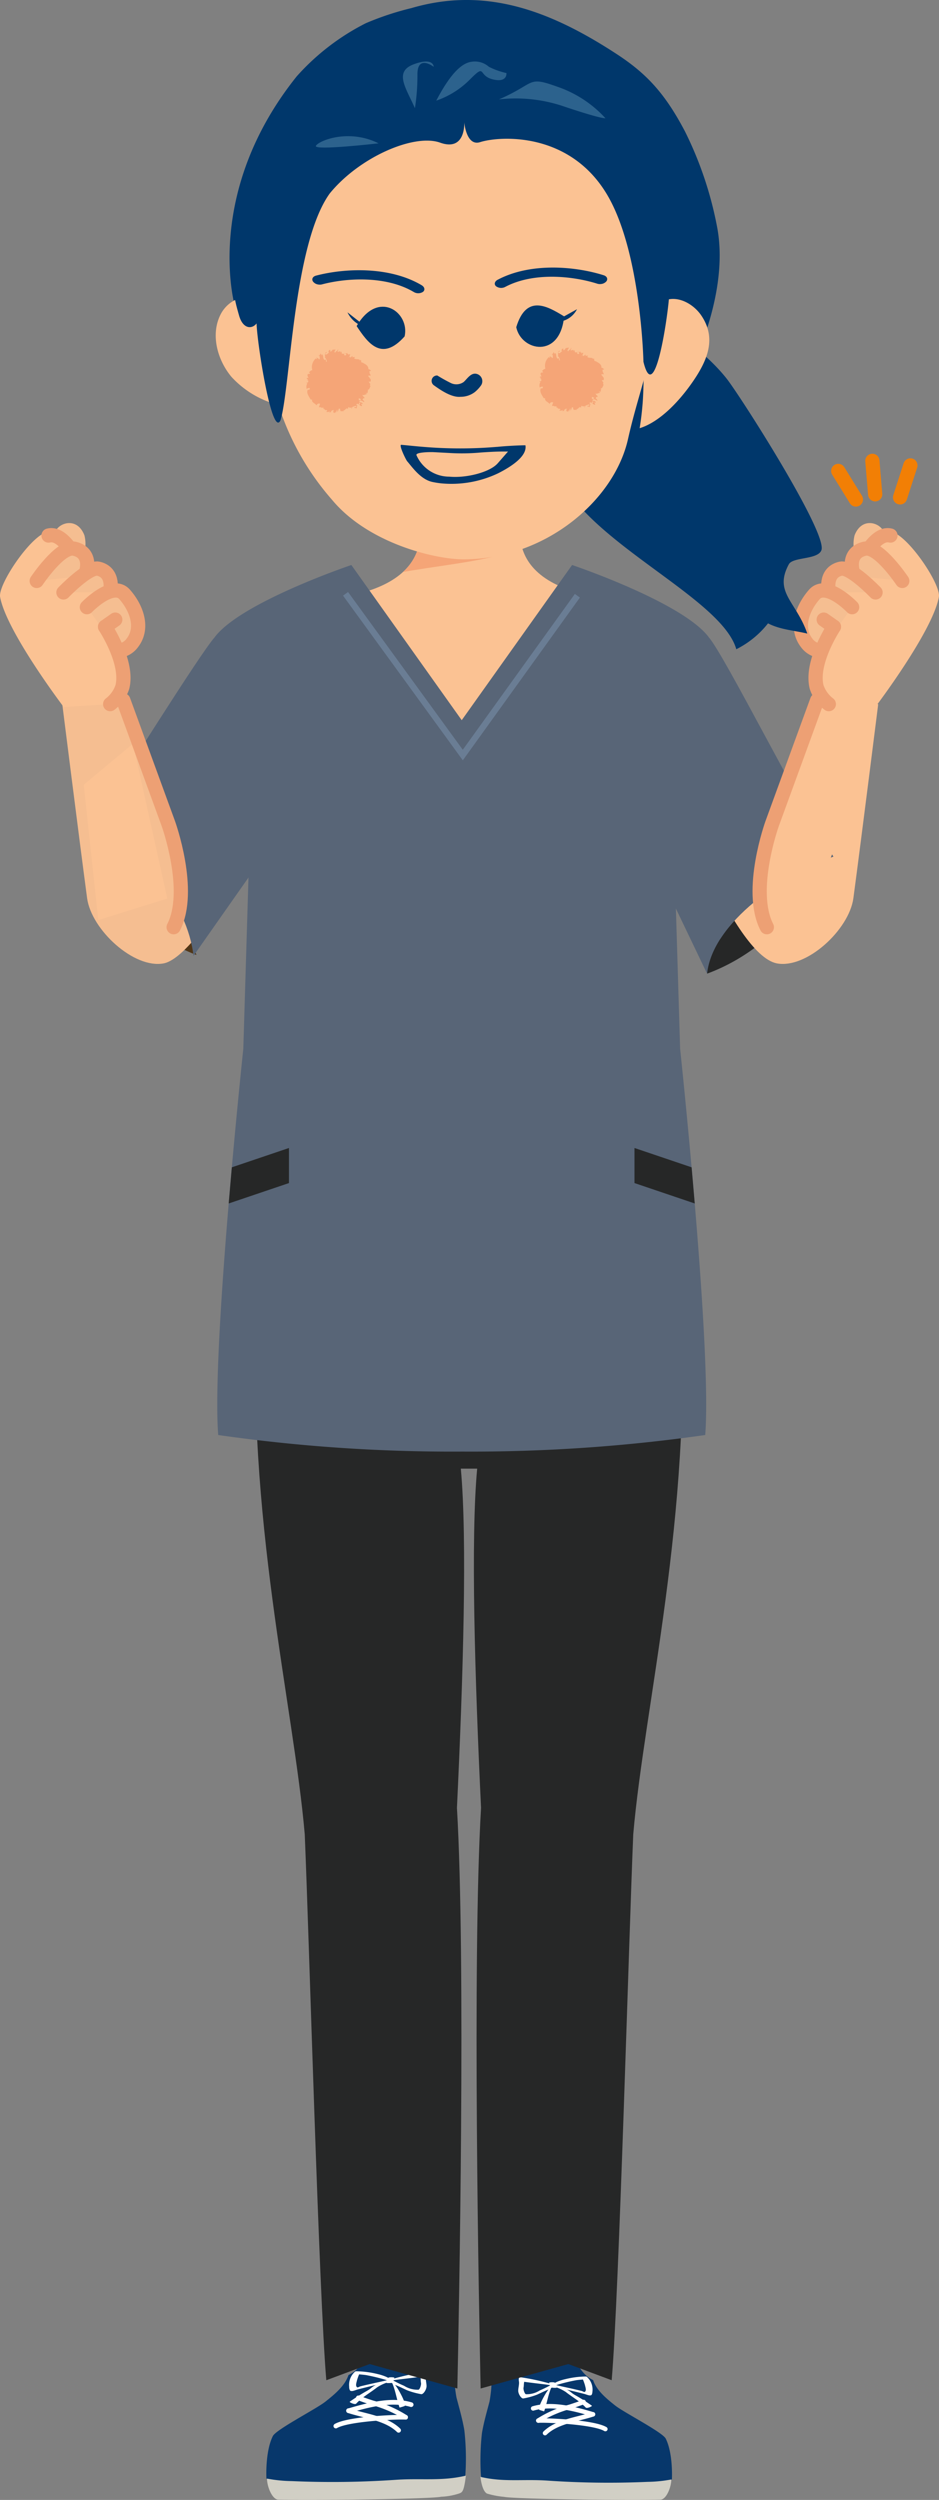 <svg id="img-recruit-point" xmlns="http://www.w3.org/2000/svg" xmlns:xlink="http://www.w3.org/1999/xlink" width="131.948" height="350.972" viewBox="0 0 131.948 350.972">
  <rect x="0" y="0" width="131.948" height="350.972" fill="#808080" stroke="none"/>
  <defs>
    <clipPath id="clip-path">
      <rect id="長方形_1012" data-name="長方形 1012" width="131.948" height="350.972" fill="none"/>
    </clipPath>
    <clipPath id="clip-path-2">
      <path id="パス_22190" data-name="パス 22190" d="M93.893,119.4s6.594,10.72-6.961,14.261c-2.885.754,6.4,18.191,15.565,18.2,9.3.005,18.494-17.433,15.566-18.2C104.507,130.118,111.1,119.4,111.1,119.4Z" transform="translate(-86.396 -119.398)" fill="none"/>
    </clipPath>
    <clipPath id="clip-path-4">
      <path id="パス_22200" data-name="パス 22200" d="M153.328,179.643l10.681,22.269c.781-7.284,10.782-13.927,17.752-16.438-4.9-7.386-15.19-28.08-17.518-30.8Z" transform="translate(-153.328 -154.678)" fill="none"/>
    </clipPath>
  </defs>
  <g id="グループ_3387" data-name="グループ 3387">
    <g id="グループ_3386" data-name="グループ 3386" clip-path="url(#clip-path)">
      <path id="パス_22170" data-name="パス 22170" d="M73.023,576.295c.972-.785,2.706-2.1,3.224-3.716a6.088,6.088,0,0,0,.748-.45,5.547,5.547,0,0,0,1.533-1.907,14.308,14.308,0,0,1-.076-1.656c.42-.819,1.087-.741,2.087-1.048a11.366,11.366,0,0,1,5.9.078,2.111,2.111,0,0,1,1.384,2.592,4.473,4.473,0,0,0,.543,1.164,2.264,2.264,0,0,0,2,1.072,1.713,1.713,0,0,1,.758.676,20.126,20.126,0,0,0,.3,2.617c.4,1.53.844,3.054,1.108,4.617a35.4,35.4,0,0,1,.136,6.362c-.109,1.393-20.359,1.633-26.106,1.51-1.082-.023-1.639-1.038-1.842-1.094,0,0-.213-3.724.9-5.97.464-.935,6.175-3.855,7.4-4.846" transform="translate(-27.281 -239.134)" fill="#07376b"/>
      <path id="パス_22171" data-name="パス 22171" d="M86.936,581.513c.593.231,1.263.452,1.973.686a17.154,17.154,0,0,1,4.748,2.076.328.328,0,0,1,.063.46.324.324,0,0,1-.261.131.331.331,0,0,1-.2-.067,16.737,16.737,0,0,0-4.558-1.976c-.718-.237-1.4-.461-2-.7a.328.328,0,0,1,.238-.612" transform="translate(-36.466 -245.174)" fill="#fff"/>
      <path id="パス_22172" data-name="パス 22172" d="M84.379,583.759c3.014-.887,6.191-1.684,8.982-.85a.329.329,0,0,1-.188.63c-2.837-.847-6.311.175-8.609.852a.36.36,0,0,1-.093.013.329.329,0,0,1-.093-.644" transform="translate(-35.477 -245.624)" fill="#fff"/>
      <path id="パス_22173" data-name="パス 22173" d="M84.574,584.629c.608.2,1.25.36,1.929.533,1.907.485,3.88.987,5.217,2.293a.329.329,0,0,1-.23.563.325.325,0,0,1-.23-.094c-1.211-1.183-3.1-1.662-4.92-2.125-.659-.168-1.341-.341-1.969-.545a.329.329,0,1,1,.2-.625" transform="translate(-35.477 -246.491)" fill="#fff"/>
      <path id="パス_22174" data-name="パス 22174" d="M81.158,587.475c1.794-1.073,8.543-1.348,10-1.29a.329.329,0,0,1,.316.341.313.313,0,0,1-.341.315c-1.843-.068-8.132.3-9.636,1.2a.329.329,0,0,1-.337-.564" transform="translate(-34.151 -247.15)" fill="#fff"/>
      <path id="パス_22175" data-name="パス 22175" d="M84.826,577.81c.006.157.049.481.2.545.255.111.7-.118,1.012-.2.608-.157,1.429-.361,2.546-.63-.648.32-.623.482-1.272.84a26.972,26.972,0,0,0-2.4,1.513c-.105.07.725.462.9.272a8.631,8.631,0,0,1,1.216-1.052c.624-.455,1.18-.807,1.7-1.217a6.137,6.137,0,0,1,1.359-.672c0,.014,0,.03,0,.044a3.322,3.322,0,0,0,.7-.017l.11.065c.461,1.1.614,2.269,1.016,3.406.235-.067.473-.137.705-.215.255-.36-.744-2.1-.978-2.463-.079-.13-.222-.332-.359-.52l.134.058c.527.216,1.023.462,1.539.7a10.579,10.579,0,0,0,2,.553c.3.044.749-.655.749-1.12,0-.4-.119-.772-.119-1.167,0-.252.1-.492,0-.737a.2.2,0,0,0-.221-.075,31.781,31.781,0,0,0-3.918.818c-.1.028-.207.054-.31.081a.376.376,0,0,1,.05-.1c.051-.069-.687-.123-.832-.012-.01.007-.015.013-.027.021-.1-.052-.206-.1-.312-.152a6.768,6.768,0,0,0-1.176-.378,13.13,13.13,0,0,0-3.029-.394.266.266,0,0,0-.165.061,2.483,2.483,0,0,0-.81,2.136m6.217-.887c0-.014.008-.031.008-.044.379-.092,2.477-.3,3.765-.492.084.349.034.515.1.869.053.258-.167.909-.348.948a3.538,3.538,0,0,1-2.031-.552,16.237,16.237,0,0,1-1.5-.729m-5.125-.01a7.432,7.432,0,0,1,.305-.865s.7.056,1,.106a26.54,26.54,0,0,1,2.883.706l0,.02c-1.257.3-2.371.516-3.654.837-.3.072-.467.316-.612.014-.105-.219.027-.574.077-.817" transform="translate(-35.764 -242.696)" fill="#fff"/>
      <path id="パス_22176" data-name="パス 22176" d="M83.074,601.511c3.552-.229,6.4.22,9.744-.579-.279,2.322-.546,2.319-.864,2.478a9.136,9.136,0,0,1-2.619.484c-1.079.3-17.115.539-22.864.416-.881-.018-1.6-1.858-1.6-2.961a20.1,20.1,0,0,0,3.475.35,130.188,130.188,0,0,0,14.728-.187" transform="translate(-27.352 -253.371)" fill="#d1cfc5"/>
      <path id="パス_22177" data-name="パス 22177" d="M135.659,577.525c-.932-.754-2.6-2.014-3.095-3.567a5.976,5.976,0,0,1-.718-.432,5.346,5.346,0,0,1-1.471-1.831,13.535,13.535,0,0,0,.073-1.589c-.4-.787-1.043-.712-2-1.006a10.893,10.893,0,0,0-5.665.074,2.026,2.026,0,0,0-1.327,2.487,4.316,4.316,0,0,1-.522,1.118,2.174,2.174,0,0,1-1.918,1.029,1.648,1.648,0,0,0-.726.648,19.257,19.257,0,0,1-.288,2.512c-.386,1.469-.81,2.931-1.063,4.43a34.378,34.378,0,0,0-.131,6.14c.1,1.337,19.538,1.534,25.056,1.416,1.038-.022,1.572-1,1.767-1.049,0,0,.2-3.574-.863-5.73-.446-.9-5.927-3.7-7.106-4.651" transform="translate(-49.216 -239.807)" fill="#07376b"/>
      <path id="パス_22178" data-name="パス 22178" d="M136.819,582.532c-.571.223-1.22.437-1.891.657a16.472,16.472,0,0,0-4.559,1.994.316.316,0,0,0,.191.567.311.311,0,0,0,.19-.065,16.057,16.057,0,0,1,4.374-1.9c.683-.225,1.342-.442,1.924-.669a.316.316,0,0,0-.23-.588" transform="translate(-54.915 -245.604)" fill="#fff"/>
      <path id="パス_22179" data-name="パス 22179" d="M137.766,584.691c-2.278-.67-5.721-1.681-8.621-.816a.316.316,0,0,0,.18.6c2.724-.813,6.057.168,8.262.817a.348.348,0,0,0,.09.013.316.316,0,0,0,.089-.619" transform="translate(-54.356 -246.038)" fill="#fff"/>
      <path id="パス_22180" data-name="パス 22180" d="M138.824,585.522c-.585.189-1.2.346-1.853.512-1.829.465-3.721.946-5,2.2a.315.315,0,0,0,.22.541.31.31,0,0,0,.22-.09c1.163-1.135,2.971-1.6,4.719-2.04.634-.161,1.288-.327,1.892-.523a.315.315,0,0,0-.194-.6" transform="translate(-55.601 -246.867)" fill="#fff"/>
      <path id="パス_22181" data-name="パス 22181" d="M140.144,588.256c-1.724-1.03-8.2-1.292-9.6-1.238a.315.315,0,0,0-.3.328.32.32,0,0,0,.327.3c1.764-.068,7.8.286,9.248,1.149a.311.311,0,0,0,.161.044.315.315,0,0,0,.162-.585" transform="translate(-54.915 -247.501)" fill="#fff"/>
      <path id="パス_22182" data-name="パス 22182" d="M135.567,576.927a.259.259,0,0,0-.159-.057,12.593,12.593,0,0,0-2.907.378,6.5,6.5,0,0,0-1.128.362c-.1.046-.2.1-.3.146-.011-.008-.015-.014-.025-.02-.139-.107-.847-.054-.8.011a.419.419,0,0,1,.048.092c-.1-.025-.2-.05-.3-.077a30.686,30.686,0,0,0-3.761-.785c-.094-.014-.183.008-.211.072-.1.235,0,.466,0,.707,0,.379-.115.741-.115,1.119,0,.448.426,1.119.717,1.075a10.084,10.084,0,0,0,1.924-.53c.5-.227.972-.463,1.478-.672.039-.016.084-.036.127-.055-.131.18-.268.374-.344.5-.224.35-1.183,2.018-.938,2.363.223.077.451.143.677.208.385-1.093.532-2.209.975-3.27.038-.022.072-.042.105-.063a3.168,3.168,0,0,0,.67.017c0-.014,0-.029,0-.042a5.96,5.96,0,0,1,1.3.644c.494.394,1.027.732,1.626,1.169a8.354,8.354,0,0,1,1.168,1.009c.167.183.965-.193.863-.26a26.019,26.019,0,0,0-2.3-1.452c-.623-.345-.6-.5-1.221-.806,1.072.257,1.86.454,2.444.6.3.075.726.294.97.188.141-.062.182-.373.187-.523a2.382,2.382,0,0,0-.776-2.05m-6.626,1.9a3.388,3.388,0,0,1-1.949.531c-.174-.039-.385-.663-.334-.911.066-.339.019-.5.1-.833,1.237.183,3.25.384,3.614.472a.325.325,0,0,0,.008.042,15.167,15.167,0,0,1-1.437.7m6.429.075c-.139.289-.3.056-.587-.013-1.23-.307-2.3-.518-3.506-.8,0-.008,0-.013,0-.017a24.925,24.925,0,0,1,2.767-.678c.293-.05.961-.1.961-.1a7.186,7.186,0,0,1,.294.831c.049.232.175.573.074.784" transform="translate(-53.087 -243.226)" fill="#fff"/>
      <path id="パス_22183" data-name="パス 22183" d="M126.079,601.75c-3.41-.22-6.147.243-9.352-.523.268,2.228.961,2.359.961,2.359a12.052,12.052,0,0,0,2.381.449c1.036.284,16.427.519,21.943.4.846-.017,1.537-1.782,1.537-2.841a19.256,19.256,0,0,1-3.335.335,125.092,125.092,0,0,1-14.136-.179" transform="translate(-49.216 -253.495)" fill="#d1cfc5"/>
      <path id="パス_22184" data-name="パス 22184" d="M37.944,219.528A35.163,35.163,0,0,0,24.519,202.69s2.279,12.724,13.425,16.838" transform="translate(-10.338 -85.46)" fill="#503617"/>
      <path id="パス_22185" data-name="パス 22185" d="M92.063,325.01h1.148c-.916,9.879-.327,29.321.545,47.633-1.26,21.236-.278,71.378-.057,81.51l12.322-3.433,6.091,2.271c1.042-12.069,2.435-62.631,3.031-76.643,1.546-17.988,8.312-44.955,6.69-74.713-.408-7.49-1.791-15.145-3.837-19.816H66.129c-2.046,4.671-3.429,12.326-3.837,19.816-1.622,29.758,5.144,56.725,6.69,74.713.6,14.012,1.99,64.574,3.031,76.643l6.091-2.271,12.322,3.433c.22-10.132,1.2-60.274-.057-81.51.872-18.312,1.46-37.754.545-47.633Z" transform="translate(-26.159 -118.824)" fill="#262727"/>
      <path id="パス_22186" data-name="パス 22186" d="M93.893,119.4s6.594,10.72-6.961,14.261c-2.885.754,6.4,18.192,15.566,18.2,9.3.006,18.493-17.432,15.565-18.2C104.507,130.118,111.1,119.4,111.1,119.4" transform="translate(-36.427 -50.342)" fill="#fbc293"/>
      <path id="パス_22187" data-name="パス 22187" d="M160.635,274.547l-7.446-2.518v4.57l7.855,2.658Z" transform="translate(-64.589 -114.696)" fill="#262727"/>
      <path id="パス_22188" data-name="パス 22188" d="M62.14,274.547l7.446-2.518v4.57l-7.855,2.658Z" transform="translate(-26.027 -114.696)" fill="#262727"/>
    </g>
  </g>
  <g id="グループ_3389" data-name="グループ 3389" transform="translate(49.969 69.056)">
    <g id="グループ_3388" data-name="グループ 3388" clip-path="url(#clip-path-2)">
      <path id="パス_22189" data-name="パス 22189" d="M118.533,121.684c-1.1.272-8.557,2.33-9.648,2.631-3.974,1.1-11.308,1.754-15.3,2.73.213-.58.386-5.447.532-6.405.171-1.126.174-9.467-1.15-9.467,2.3,0,25.463-1.419,25.849-1.419-.14,3.016.281,8.283-.281,11.931" transform="translate(-89.165 -115.331)" fill="#f5a577"/>
    </g>
  </g>
  <g id="グループ_3391" data-name="グループ 3391">
    <g id="グループ_3390" data-name="グループ 3390" clip-path="url(#clip-path)">
      <path id="パス_22191" data-name="パス 22191" d="M15.134,165.321c-.008-.065,2.335,18.606,3.485,27.224.593,4.44,6.6,9.979,10.786,9.16,6.185-1.272,19.915-29.65,19.915-29.65l-7.867-14.434L30.04,182.1l-6.327-17.315" transform="translate(-6.381 -66.458)" fill="#f5be91"/>
      <path id="パス_22192" data-name="パス 22192" d="M171.794,224.355s-.438-16.438,17.165-16.448c0,0-5.15,12.013-17.165,16.448" transform="translate(-72.433 -87.66)" fill="#262727"/>
      <path id="パス_22193" data-name="パス 22193" d="M50.353,179.643,39.438,154.678c-2.329,2.715-12.548,19.2-17.448,26.59,6.971,2.51,13.689,10.866,14.471,18.15Z" transform="translate(-9.272 -65.217)" fill="#586577"/>
      <path id="パス_22194" data-name="パス 22194" d="M86.872,261.618a232.229,232.229,0,0,0,34.218-2.326c.953-12.218-3.527-54.218-3.527-54.218l-1.112-36.811,5.136-20.976c-3.682-4.91-19.206-10.138-19.206-10.138L86.872,158.937,71.364,137.15s-15.525,5.227-19.207,10.138l5.137,20.976-1.113,36.811s-4.479,42-3.526,54.218a232.228,232.228,0,0,0,34.218,2.326" transform="translate(-21.991 -57.827)" fill="#586577"/>
      <path id="パス_22195" data-name="パス 22195" d="M162.179,281.376l-8.026-2.714v4.925l8.467,2.865Z" transform="translate(-64.995 -117.493)" fill="#262727"/>
      <path id="パス_22196" data-name="パス 22196" d="M56.006,281.376l8.026-2.714v4.925l-8.467,2.865Z" transform="translate(-23.428 -117.493)" fill="#262727"/>
      <path id="パス_22197" data-name="パス 22197" d="M192.266,170.02c.008-.065-2.335,18.606-3.485,27.224-.593,4.44-6.6,9.979-10.786,9.16-6.185-1.272-14.674-24.81-14.674-24.81l5.851-12.828,8.189,18.029,6.327-17.315" transform="translate(-68.861 -71.157)" fill="#fbc293"/>
      <path id="パス_22198" data-name="パス 22198" d="M153.328,179.643l10.915-24.965c2.329,2.715,12.619,23.41,17.519,30.8-6.971,2.51-16.972,9.154-17.753,16.438Z" transform="translate(-64.648 -65.217)" fill="#586577"/>
    </g>
  </g>
  <g id="グループ_3393" data-name="グループ 3393" transform="translate(88.68 89.461)">
    <g id="グループ_3392" data-name="グループ 3392" clip-path="url(#clip-path-4)">
      <path id="パス_22199" data-name="パス 22199" d="M185.153,188.137c-3.851,3.274-8.473,9.628-11.169,14.25s-2.7,6.162-2.7,6.162l4.143,4.976s11.607-15.352,13-18.238c.95-1.968-3.28-7.15-3.28-7.15" transform="translate(-160.9 -168.785)" fill="#586577"/>
    </g>
  </g>
  <g id="グループ_3395" data-name="グループ 3395">
    <g id="グループ_3394" data-name="グループ 3394" clip-path="url(#clip-path)">
      <path id="パス_22201" data-name="パス 22201" d="M83.954,144.144l16.476,22.636,16.1-22.365" transform="translate(-35.398 -60.776)" fill="none" stroke="#6a7d94" stroke-miterlimit="10" stroke-width="0.87"/>
      <path id="パス_22202" data-name="パス 22202" d="M15.482,153.25a4.99,4.99,0,0,0,1.721-2.429c.719-2.973-1.016-6.237-1.925-7.677l.555-5.194-1.549-2.457-2.818-1.161s-2.392-5.9-4.816-5.273S-.292,136.49.015,138.2c.869,4.842,8.936,15.458,8.936,15.458" transform="translate(0 -54.396)" fill="#fbc293"/>
      <path id="パス_22203" data-name="パス 22203" d="M13.263,128.738c-.093-1.556,3.035-3.02,4.19-.049a5.016,5.016,0,0,1-.434,3.566" transform="translate(-5.591 -53.535)" fill="#f5be91"/>
      <path id="パス_22204" data-name="パス 22204" d="M16.438,134.712s-2.221-5.374-4.645-4.749" transform="translate(-4.972 -54.775)" fill="#f5be91"/>
      <path id="パス_22205" data-name="パス 22205" d="M16.438,134.712s-2.221-5.374-4.645-4.749" transform="translate(-4.972 -54.775)" fill="none" stroke="#eda074" stroke-linecap="round" stroke-linejoin="round" stroke-width="2"/>
      <path id="パス_22206" data-name="パス 22206" d="M8.92,137.694s3.321-4.965,5.26-4.53c2.865.641,1.527,3.815,1.527,3.815" transform="translate(-3.761 -56.134)" fill="#f5be91"/>
      <path id="パス_22207" data-name="パス 22207" d="M8.92,137.694s3.321-4.965,5.26-4.53c2.865.641,1.527,3.815,1.527,3.815" transform="translate(-3.761 -56.134)" fill="none" stroke="#eda074" stroke-linecap="round" stroke-linejoin="round" stroke-width="2"/>
      <path id="パス_22208" data-name="パス 22208" d="M15.412,141.364s3.515-3.65,4.887-3.339c2.373.538,1.661,3.286,1.661,3.286" transform="translate(-6.498 -58.188)" fill="#f5be91"/>
      <path id="パス_22209" data-name="パス 22209" d="M15.412,141.364s3.515-3.65,4.887-3.339c2.373.538,1.661,3.286,1.661,3.286" transform="translate(-6.498 -58.188)" fill="none" stroke="#eda074" stroke-linecap="round" stroke-linejoin="round" stroke-width="2"/>
      <path id="パス_22210" data-name="パス 22210" d="M21.109,145.674s3.6-3.726,5.307-1.787,2.689,4.737,1.077,6.8a2.724,2.724,0,0,1-1.979,1.117" transform="translate(-8.9 -60.431)" fill="#f5be91"/>
      <path id="パス_22211" data-name="パス 22211" d="M21.109,145.674s3.6-3.726,5.307-1.787,2.689,4.737,1.077,6.8a2.724,2.724,0,0,1-1.979,1.117" transform="translate(-8.9 -60.431)" fill="none" stroke="#eda074" stroke-linecap="round" stroke-linejoin="round" stroke-width="2"/>
      <line id="線_150" data-name="線 150" y1="1.005" x2="1.431" transform="translate(14.766 86.99)" fill="#fee3bf"/>
      <line id="線_151" data-name="線 151" y1="1.005" x2="1.431" transform="translate(14.766 86.99)" fill="none" stroke="#eda074" stroke-linecap="round" stroke-linejoin="round" stroke-width="2"/>
      <path id="パス_22212" data-name="パス 22212" d="M25.531,152.143c.909,1.44,3.156,5.458,2.436,8.431A4.987,4.987,0,0,1,26.247,163" transform="translate(-10.765 -64.148)" fill="none" stroke="#eda074" stroke-linecap="round" stroke-linejoin="round" stroke-width="2"/>
      <path id="パス_22213" data-name="パス 22213" d="M33.984,201.614a31.945,31.945,0,0,0-1.748-9.919c-1.038-2.841-3.822-8.414-4.88-11.308l-7.013,5.845,2.046,18.995Z" transform="translate(-8.577 -76.057)" fill="#fbc293"/>
      <path id="パス_22214" data-name="パス 22214" d="M29.967,170l6.327,17.314s3.39,9.4.742,14.536" transform="translate(-12.635 -71.678)" fill="#f5be91"/>
      <path id="パス_22215" data-name="パス 22215" d="M29.967,170l6.327,17.314s3.39,9.4.742,14.536" transform="translate(-12.635 -71.678)" fill="none" stroke="#eda074" stroke-linecap="round" stroke-linejoin="round" stroke-width="2"/>
      <path id="パス_22216" data-name="パス 22216" d="M199.989,153.25a4.99,4.99,0,0,1-1.721-2.429c-.719-2.973,1.016-6.237,1.925-7.677l-.555-5.194,1.549-2.457,2.818-1.161s2.392-5.9,4.816-5.273,6.942,7.43,6.635,9.143c-.869,4.842-8.936,15.458-8.936,15.458" transform="translate(-83.524 -54.396)" fill="#fbc293"/>
      <path id="パス_22217" data-name="パス 22217" d="M211.677,128.738c.093-1.556-3.035-3.02-4.19-.049a5.016,5.016,0,0,0,.434,3.566" transform="translate(-87.401 -53.535)" fill="#f5be91"/>
      <path id="パス_22218" data-name="パス 22218" d="M208.312,134.712s2.221-5.374,4.645-4.749" transform="translate(-87.831 -54.775)" fill="#f5be91"/>
      <path id="パス_22219" data-name="パス 22219" d="M208.312,134.712s2.221-5.374,4.645-4.749" transform="translate(-87.831 -54.775)" fill="none" stroke="#eda074" stroke-linecap="round" stroke-linejoin="round" stroke-width="2"/>
      <path id="パス_22220" data-name="パス 22220" d="M214.042,137.694s-3.321-4.965-5.26-4.53c-2.865.641-1.527,3.815-1.527,3.815" transform="translate(-87.253 -56.134)" fill="#f5be91"/>
      <path id="パス_22221" data-name="パス 22221" d="M214.042,137.694s-3.321-4.965-5.26-4.53c-2.865.641-1.527,3.815-1.527,3.815" transform="translate(-87.253 -56.134)" fill="none" stroke="#eda074" stroke-linecap="round" stroke-linejoin="round" stroke-width="2"/>
      <path id="パス_22222" data-name="パス 22222" d="M207.878,141.364s-3.515-3.65-4.887-3.339c-2.373.538-1.661,3.286-1.661,3.286" transform="translate(-84.845 -58.188)" fill="#f5be91"/>
      <path id="パス_22223" data-name="パス 22223" d="M207.878,141.364s-3.515-3.65-4.887-3.339c-2.373.538-1.661,3.286-1.661,3.286" transform="translate(-84.845 -58.188)" fill="none" stroke="#eda074" stroke-linecap="round" stroke-linejoin="round" stroke-width="2"/>
      <path id="パス_22224" data-name="パス 22224" d="M201.775,145.674s-3.6-3.726-5.307-1.787-2.688,4.737-1.077,6.8a2.724,2.724,0,0,0,1.979,1.117" transform="translate(-82.036 -60.431)" fill="#f5be91"/>
      <path id="パス_22225" data-name="パス 22225" d="M201.775,145.674s-3.6-3.726-5.307-1.787-2.688,4.737-1.077,6.8a2.724,2.724,0,0,0,1.979,1.117" transform="translate(-82.036 -60.431)" fill="none" stroke="#eda074" stroke-linecap="round" stroke-linejoin="round" stroke-width="2"/>
      <line id="線_152" data-name="線 152" x1="1.431" y1="1.005" transform="translate(115.749 86.99)" fill="#fee3bf"/>
      <line id="線_153" data-name="線 153" x1="1.431" y1="1.005" transform="translate(115.749 86.99)" fill="none" stroke="#eda074" stroke-linecap="round" stroke-linejoin="round" stroke-width="2"/>
      <path id="パス_22226" data-name="パス 22226" d="M200.728,152.143c-.909,1.44-3.156,5.458-2.437,8.431A4.99,4.99,0,0,0,200.012,163" transform="translate(-83.547 -64.148)" fill="none" stroke="#eda074" stroke-linecap="round" stroke-linejoin="round" stroke-width="2"/>
      <line id="線_154" data-name="線 154" x2="2.479" y2="4.008" transform="translate(117.791 66.117)" fill="none" stroke="#f27f05" stroke-linecap="round" stroke-miterlimit="10" stroke-width="2"/>
      <line id="線_155" data-name="線 155" x2="0.394" y2="4.696" transform="translate(122.585 64.701)" fill="none" stroke="#f27f05" stroke-linecap="round" stroke-miterlimit="10" stroke-width="2"/>
      <line id="線_156" data-name="線 156" x1="1.45" y2="4.484" transform="translate(126.478 65.343)" fill="none" stroke="#f27f05" stroke-linecap="round" stroke-miterlimit="10" stroke-width="2"/>
      <path id="パス_22227" data-name="パス 22227" d="M184.568,203.322a31.944,31.944,0,0,1,1.748-9.919l3.276-8.965L198,189.4l-6.3,16.062Z" transform="translate(-77.818 -77.765)" fill="#fbc293"/>
      <path id="パス_22228" data-name="パス 22228" d="M192.644,170l-6.327,17.314s-3.39,9.4-.742,14.536" transform="translate(-77.818 -71.678)" fill="none" stroke="#eda074" stroke-linecap="round" stroke-linejoin="round" stroke-width="2"/>
      <path id="パス_22229" data-name="パス 22229" d="M158.635,70.134c-5.033-6.294-12.7-8.869-16.423-16.789a58.4,58.4,0,0,1-3.652-12.974q-.429,1.156-.847,2.317c-.849,2.357-1.239,5.1-2.057,7.54,2.527,4.524,3.384,8.735,2.16,14.915-1.084,5.473-4.944,11.065-3.241,17.189,2.836,10.193,23.315,18.28,25.45,25.838a13.106,13.106,0,0,0,4.459-3.636c1.708.9,3.735,1,5.52,1.44-1.578-4.543-4.735-5.765-2.6-9.726.573-1.064,4.065-.617,4.58-1.978.912-2.413-11.483-21.8-13.349-24.135" transform="translate(-56.561 -17.022)" fill="#00376b"/>
      <path id="パス_22230" data-name="パス 22230" d="M119.692,18.311c-2.835-5.361-5.464-8.077-9.563-10.748C100.9,1.547,91.794-1.936,81.315,1.14a40.369,40.369,0,0,0-6.4,2.121,32.835,32.835,0,0,0-9.709,7.462C52.028,27.179,56.5,42.9,56.5,42.9l51.44.522s2.781,21.33,2.723,21.666,3.6-2.627,5.084-4.745c5.128-7.342,10.209-18.847,8.589-28.18a51.451,51.451,0,0,0-4.642-13.857" transform="translate(-23.514 0)" fill="#00376b"/>
      <path id="パス_22231" data-name="パス 22231" d="M108.433,18.883,68.757,20.1l-6.23,30.776s1.4,8.334,2.474,12.26a37.343,37.343,0,0,0,8.01,14.982c5.09,6.134,14.475,8.37,18.478,8.37,11.5,0,21.183-8.25,23.121-16.88,1.969-8.774,4.776-13.521,3.346-22.5A19.362,19.362,0,0,0,116.7,35.089c-2.072-4.641-8.267-16.206-8.267-16.206" transform="translate(-26.363 -7.962)" fill="#fbc293"/>
      <path id="パス_22232" data-name="パス 22232" d="M157.736,73.672a14.086,14.086,0,0,1-1.827,1.632s.222,8.135-.087,11.961c-.091,1.116-.22,2.274-.416,3.448,2.813-.869,5.583-3.762,7.573-6.687,2.021-2.968,3.226-6.012,1.075-9.161-1.4-2.043-4.442-3.348-6.316-1.194" transform="translate(-65.523 -30.595)" fill="#fbc293"/>
      <path id="パス_22233" data-name="パス 22233" d="M58.416,73.053a12.668,12.668,0,0,0,1.711,1.278s.6,6.981,1.23,10.238c.185.95.407,1.934.687,2.926a13.467,13.467,0,0,1-7.426-4.129c-2.005-2.408-2.986-6.036-1.46-8.874,1-1.843,3.455-3.161,5.258-1.439" transform="translate(-22.099 -30.463)" fill="#fbc293"/>
      <path id="パス_22234" data-name="パス 22234" d="M63.325,63.353c-1.409,3.17-4.114-16.249-3.189-13.87-.573,1.145-2.049,1.283-2.642-.793-.792-2.774-1.08-3.81-.558-10.94.419-5.73.869-11.264,6.087-18.089,6.783-8.87,11.381-9.539,13.044-9.217a102.375,102.375,0,0,0,18.91,1.776c5.544-.09,10.222-1.61,20.157,14.4,3.727,6,3.757,16.042,2.348,21.15,1.478-9.392-1.083,15.92-3.17,7.4,0,0-.318-15.165-4.99-23.263-5.284-9.158-15.277-8.433-17.965-7.574-1.949.623-2.226-2.8-2.226-2.8s.261,4.174-3.391,2.87S74.4,26.417,70.223,31.547c-5.131,7.131-5.489,27.05-6.9,31.805" transform="translate(-23.895 -4.377)" fill="#00376b"/>
      <path id="パス_22235" data-name="パス 22235" d="M120.623,66.658c4.665-2.466,10.941-1.879,14.894-.629.458.144.626.526.376.855a1.122,1.122,0,0,1-.76.375,1.254,1.254,0,0,1-.522-.046c-3.485-1.1-8.953-1.649-12.919.445a1.222,1.222,0,0,1-1.311-.09c-.3-.275-.19-.684.242-.911" transform="translate(-50.685 -27.385)" fill="#00376b"/>
      <path id="パス_22236" data-name="パス 22236" d="M91.246,67.7c-4.541-2.688-10.837-2.4-14.847-1.347-.464.122-.651.5-.416.836a1.121,1.121,0,0,0,.741.412,1.264,1.264,0,0,0,.523-.021c3.534-.934,9.022-1.215,12.883,1.068a1.221,1.221,0,0,0,1.313-.025c.311-.261.223-.675-.2-.922" transform="translate(-31.994 -27.656)" fill="#00376b"/>
      <path id="パス_22237" data-name="パス 22237" d="M83.373,89.8s.014,0,.014-.005a.143.143,0,0,0-.006-.019c.032-.073.07-.134-.079-.185a.093.093,0,0,1-.009-.019l.078-.01a.747.747,0,0,0-.121-.091c-.021-.053-.042-.1-.064-.153l.094.023c.314.064.1-.272.264-.288-.227.072.02-.112-.171-.127l-.067-.114c-.058-.182-.088-.014-.165-.242-.046-.133.28-.073.258-.017.106-.136,0-.254-.088-.375a.068.068,0,0,0,0-.02.268.268,0,0,0-.011-.138c.01-.009.006-.021-.006-.032a.156.156,0,0,1,.017-.13l.2-.02c-.021-.109-.315-.285-.388-.237.12-.529-.653-.851-.8-.888.082.059.211-.027.1-.008-.114-.056-.312-.011-.242-.119-.13-.011.007-.18-.119-.315.02-.038-.126.149-.077.159-.09-.4-.634-.1-.853-.382.03-.006.1-.1.147-.147a1.415,1.415,0,0,0-.548.063l0-.006.257-.077c-.208.073.027-.108-.115-.121-.083.065-.2.15-.32.238a.17.17,0,0,1,.071-.1.591.591,0,0,0-.29.04c0-.021-.009-.039-.022-.037l.226-.025c-.209-.084.206-.345-.04-.4l-.166.128a.163.163,0,0,1,.1-.176c-.112.1-.2,0-.274.008l.062-.118c-.129.012-.4.2-.38-.089-.075.327.111.068.189.281-.042.253-.265.1-.319.112.185-.288-.21-.156-.306-.215a1.006,1.006,0,0,0-.066-.31l-.144.19c.116-.43-.3-.006-.407-.182a.312.312,0,0,0,.109-.282.242.242,0,0,0-.05,0c-.019.256-.355.249-.358.467-.235-.11-.042-.278.053-.454-.145.007-.294.012-.439.023.012.078-.165.16-.19.265-.3-.02.016-.144-.18-.242a.327.327,0,0,1-.041,0c-.149.1-.242.368-.027.4-.213-.017-.3.34-.564.231-.182-.153.34-.232.171-.322-.409.13-.13.577-.254.788.143.016.282.382.286.547-.232.1,0-.168-.23-.312l-.052.1c-.353-.163-.126-.691-.413-.819l-.025.188a.68.68,0,0,0-.208-.3.1.1,0,0,1-.013.01c.093.2-.213.255-.195.316.123.175.041-.124.135.016-.072.147.134.44-.114.5-.023-.186-.245-.164-.3-.281-.145.024.161.194-.039.227l-.083-.093a1.609,1.609,0,0,0-.5,1.666c-.22-.013-.3.139-.528.342.108-.088.206.073.211.143l-.276.042c-.189.108-.036.379.056.546l-.189-.006c-.2.1.091.174.141.244l-.181.065.164.051c.082.165.025.356-.249.311.049.069.1.131.18.06a.939.939,0,0,0-.109.851c.074-.136.158-.133.331-.158.3.021-.073.037.123.172-.108.02-.186.162-.3.042-.265.452.13.943.375,1.385.093.067.116.012.208.01-.09.471.464.516.613.837a.434.434,0,0,1,.309-.265.452.452,0,0,0,.131.008h.005c.005-.005.009,0,.014-.006a.133.133,0,0,0,.045-.008.292.292,0,0,0,0,.134c-.06.12-.154.295-.115.409a.382.382,0,0,1,.344.045l-.024.038a.376.376,0,0,1,.313-.01c-.013.044-.072.122-.031.181-.019.021.054-.041.095-.085a.09.09,0,0,1,.016.017.137.137,0,0,0,.121.147.178.178,0,0,0,.108.073c.012-.023.031-.027.045-.04.083.018.15.056.155.156.019-.05-.1.059-.157.107a.584.584,0,0,0,.555-.121c-.051.074-.085.152-.141.184a.276.276,0,0,0,.274-.064.009.009,0,0,1-.013,0,.3.3,0,0,1,.068-.17.057.057,0,0,1,.035.061c.022.008.049-.105.1-.147.006,0,.017-.006.021,0l-.013.038a.146.146,0,0,0,.121-.039c.028,0,.055.008.084.012-.006.06-.061.025-.075.13-.067.307.166.249.174.29l.085-.191c.082-.065.005.189.06.185l.239-.561c-.042.047.041.3-.024.405.108-.026.171-.251.218-.448.06-.007.124-.006.187-.017.005.158,0,.3.115.352a.2.2,0,0,1,0,.069.107.107,0,0,1,.051-.046l0,0,.015-.016a.885.885,0,0,1,.326.035.4.4,0,0,1-.068-.181.265.265,0,0,1,.017.054.18.18,0,0,0,.157-.043l0,.01.012-.007-.007-.016a.234.234,0,0,0,.053-.08.2.2,0,0,0,.032.043c.071-.143.171-.161.253-.218a.168.168,0,0,0,.086.043c0,.021,0,.038-.009.046.032.046.036,0,.046-.04a.178.178,0,0,1,.036.008.193.193,0,0,1,.012-.137.409.409,0,0,0,.021.039c-.007-.014-.011-.029-.019-.045,0,0,0-.006,0-.008s-.005,0-.005,0a.084.084,0,0,1,0-.013.3.3,0,0,0,.04-.069.469.469,0,0,0,.49.039l-.094.241a.355.355,0,0,0,.144-.261,1.487,1.487,0,0,1,.586-.194.194.194,0,0,1-.3.168c.032.322.123-.028.268.223.121-.088.064-.257.169-.432-.076-.086-.126-.091-.158-.153.044-.04.124-.058.123-.139.083.136.116.094.152.028.019.005.031.012.038.009v.119c.149-.018.043-.174.116-.257.008,0,.016,0,.023,0,.291.213-.109.172.039.369l.275.12c.174-.141-.209-.257.01-.355l.1.11.014-.162c-.12-.091-.319-.2-.361-.105-.263-.288.016-.1.06-.277-.152-.162-.026.065-.207-.058l-.028-.023c.005-.1-.014-.211.033-.246.078.024.176.088.275.116a.237.237,0,0,1,.006.065c-.018.027-.053.043-.111,0,.092.253.431.185.49.364.2-.051-.035-.182-.054-.281-.021.013-.061-.01-.112-.046a1.3,1.3,0,0,0,.084-.214c.11.021.2.02.2-.071a.508.508,0,0,1-.084-.046.2.2,0,0,1,.094.008c-.094-.091-.283-.178-.3-.375a.078.078,0,0,0,.024,0l.065.052c.2-.027.414-.138.545-.163a.167.167,0,0,0-.171-.086.215.215,0,0,1,0-.053.176.176,0,0,0,.13-.04.4.4,0,0,1,.029.1.326.326,0,0,0,.116-.316c0-.02,0-.039,0-.06.042-.006.1-.011.057-.065-.019-.008-.049-.013-.073-.02a.067.067,0,0,0,0-.022.4.4,0,0,1,.019-.035c.264-.014.267-.335.4-.51-.1-.073-.1-.136-.08-.189" transform="translate(-31.376 -35.763)" fill="#f5a577"/>
      <path id="パス_22238" data-name="パス 22238" d="M140,89.383s.015,0,.015,0l-.006-.02c.031-.073.072-.134-.081-.184a.092.092,0,0,0-.008-.018l.08-.012a.961.961,0,0,0-.123-.093c-.021-.05-.041-.1-.064-.154l.095.023c.314.065.1-.27.265-.287-.227.075.019-.112-.172-.127l-.067-.114c-.06-.182-.088-.014-.166-.241-.046-.131.28-.071.259-.017.106-.137,0-.256-.089-.375,0-.005,0-.012,0-.02a.278.278,0,0,0-.009-.14c.008-.009.006-.02-.008-.032a.156.156,0,0,1,.017-.127l.2-.021c-.02-.109-.315-.286-.388-.238.122-.527-.65-.851-.8-.888.081.061.211-.028.1-.005-.114-.056-.312-.012-.242-.119-.131-.013.008-.18-.119-.316.019-.035-.127.148-.076.159-.093-.4-.637-.1-.852-.383.028,0,.1-.1.146-.144a1.49,1.49,0,0,0-.548.06l0-.006.255-.072c-.208.072.027-.109-.115-.125-.083.065-.2.15-.321.238a.192.192,0,0,1,.073-.1.642.642,0,0,0-.291.042c0-.021-.007-.036-.021-.036l.225-.027c-.209-.082.206-.343-.038-.4l-.168.13a.158.158,0,0,1,.1-.175c-.114.094-.2,0-.275.006l.061-.12c-.131.016-.4.2-.38-.085-.075.328.111.068.188.281-.042.253-.265.1-.317.11.185-.29-.213-.154-.309-.215a.95.95,0,0,0-.064-.309l-.143.19c.113-.429-.307-.005-.407-.181a.262.262,0,0,0,.055-.375c.068.363-.352.322-.355.565-.271-.127.027-.335.086-.54-.16.023-.323.051-.484.082.06.086-.149.172-.175.289-.286-.02-.02-.128-.154-.226-.042.01-.083.023-.125.032-.114.117-.16.324.028.356-.212-.017-.3.34-.564.233-.18-.154.342-.232.17-.324-.408.132-.127.581-.254.789.145.016.284.382.29.548-.232.1,0-.17-.232-.311l-.051.1c-.352-.167-.126-.692-.416-.823l-.023.192c-.043-.1-.125-.276-.228-.312.131.216-.208.275-.187.338.123.176.042-.126.138.015-.072.148.13.44-.115.5-.022-.187-.245-.167-.3-.281-.145.023.161.194-.04.228l-.082-.1a1.607,1.607,0,0,0-.5,1.667c-.221-.01-.3.139-.53.342.109-.088.206.077.21.146l-.273.039c-.191.109-.037.379.054.544l-.189,0c-.2.1.09.175.14.242l-.183.067.166.051c.082.165.024.354-.249.309.047.069.095.131.18.061a.928.928,0,0,0-.109.85c.073-.137.158-.131.331-.157.3.021-.073.037.123.172-.108.017-.187.16-.3.04-.264.452.128.945.374,1.388.094.064.119.011.208.01-.091.469.464.513.615.833a.424.424,0,0,1,.308-.263.491.491,0,0,0,.132.006h0c.007,0,.008,0,.015,0a.108.108,0,0,0,.047-.008.282.282,0,0,0,0,.134c-.059.122-.154.295-.114.406a.384.384,0,0,1,.344.048l-.024.035a.38.38,0,0,1,.313-.008c-.013.044-.07.124-.033.18-.017.023.056-.04.1-.085a.094.094,0,0,0,.017.017.136.136,0,0,0,.119.147.182.182,0,0,0,.108.073c.014-.021.032-.027.047-.04.081.02.148.056.154.157.018-.051-.1.057-.156.106a.584.584,0,0,0,.557-.121c-.053.075-.085.152-.143.184a.293.293,0,0,0,.343-.138c-.025-.1-.041.1-.081.077a.287.287,0,0,1,.066-.171.056.056,0,0,1,.034.063c.024.008.052-.106.1-.151.006,0,.016,0,.018,0l-.013.039a.15.15,0,0,0,.121-.041l.082.015c0,.06-.059.024-.072.13-.068.309.163.247.173.287l.085-.189c.083-.063.005.19.058.187l.241-.561c-.043.042.043.3-.024.406.108-.028.171-.251.216-.45.062-.005.126,0,.19-.014,0,.156,0,.3.115.35a.22.22,0,0,1,0,.069.1.1,0,0,1,.051-.045l.008,0,.01-.017a.953.953,0,0,1,.324.036.405.405,0,0,1-.066-.181c0,.018.015.026.015.052a.168.168,0,0,0,.157-.042l0,.01.014-.006,0-.016a.291.291,0,0,0,.05-.082.22.22,0,0,0,.034.05c.069-.146.168-.164.252-.223a.136.136,0,0,0,.088.042c0,.023,0,.039-.01.047.03.046.036,0,.045-.039l.038.006a.209.209,0,0,1,.009-.139.231.231,0,0,0,.023.042c0-.016-.013-.03-.017-.046V92.59c0-.008,0,0-.006-.007v-.006a.663.663,0,0,0,.041-.071.461.461,0,0,0,.49.039l-.1.242a.355.355,0,0,0,.146-.26,1.493,1.493,0,0,1,.586-.2.193.193,0,0,1-.3.169c.033.323.124-.028.269.223.121-.088.063-.255.167-.434-.075-.083-.124-.088-.154-.151.042-.039.123-.057.123-.137.08.134.115.094.152.026a.072.072,0,0,0,.036.01v.12c.15-.018.046-.176.119-.257a.049.049,0,0,1,.023,0c.289.213-.112.169.036.367l.276.12c.174-.141-.209-.257.012-.355l.1.108.017-.162c-.121-.088-.32-.2-.364-.1-.26-.291.018-.107.058-.281-.151-.162-.024.067-.205-.057-.012-.006-.016-.015-.027-.021,0-.1-.015-.212.031-.248.08.026.179.091.275.116a.279.279,0,0,1,.005.066c-.018.025-.052.043-.111,0,.092.253.434.183.492.364.2-.051-.036-.182-.054-.281-.021.014-.064-.011-.111-.045a1.292,1.292,0,0,0,.082-.215c.111.02.2.02.2-.069-.033-.012-.053-.032-.084-.046a.2.2,0,0,1,.094,0c-.094-.091-.283-.176-.3-.372l.025,0,.066.051c.2-.027.412-.137.545-.162a.174.174,0,0,0-.171-.089.167.167,0,0,1-.005-.05.184.184,0,0,0,.132-.043.68.68,0,0,1,.03.1.321.321,0,0,0,.113-.315c0-.022,0-.039,0-.06.043-.008.1-.012.058-.065a.481.481,0,0,0-.073-.02.117.117,0,0,0,0-.021c.006-.013.009-.024.017-.038.266-.012.268-.335.4-.511-.1-.071-.1-.133-.08-.188" transform="translate(-55.25 -35.549)" fill="#f5a577"/>
      <path id="パス_22239" data-name="パス 22239" d="M109.3,91.921a1.774,1.774,0,0,1-1.795.068c-.637-.317-1.243-.662-1.842-1.029a.76.76,0,0,0-.474,1.382c.9.639,2.462,1.736,3.746,1.61a3.278,3.278,0,0,0,2-.664,4.7,4.7,0,0,0,.9-.976,1.057,1.057,0,0,0-.644-1.577c-.855-.226-1.42.851-1.884,1.185" transform="translate(-44.214 -38.244)" fill="#00376b" fill-rule="evenodd"/>
      <path id="パス_22240" data-name="パス 22240" d="M125.427,77.2c.7,3.37,6.169,4.494,6.727-1.517-2.38-1.455-5.31-3.15-6.727,1.517" transform="translate(-52.884 -31.264)" fill="#00376b" fill-rule="evenodd"/>
      <path id="パス_22241" data-name="パス 22241" d="M134.666,76.827a3.267,3.267,0,0,0,3.194-1.767" transform="translate(-56.779 -31.648)" fill="#00376b"/>
      <path id="パス_22242" data-name="パス 22242" d="M93.389,78.621c.774-3.35-3.711-6.667-6.74-1.448,1.546,2.323,3.493,5.094,6.74,1.448" transform="translate(-36.534 -31.392)" fill="#00376b" fill-rule="evenodd"/>
      <path id="パス_22243" data-name="パス 22243" d="M87.14,77.95a3.912,3.912,0,0,1-2.718-2.131" transform="translate(-35.595 -31.968)" fill="#00376b"/>
      <path id="パス_22244" data-name="パス 22244" d="M85.551,34.061c-4.227-2.113-8.454-.352-8.806.352s8.806-.352,8.806-.352" transform="translate(-32.354 -13.937)" fill="#2c628d"/>
      <path id="パス_22245" data-name="パス 22245" d="M99.579,21.489c-1.233-2.818-2.994-5.108-.176-6.164s2.818.352,2.818.352-2.29-1.761-2.29,1.057a29.357,29.357,0,0,1-.352,4.755" transform="translate(-41.274 -6.296)" fill="#2c628d"/>
      <path id="パス_22246" data-name="パス 22246" d="M105.986,20.428c2.113-4.051,3.7-5.284,4.932-5.46a2.971,2.971,0,0,1,2.466.7,10.433,10.433,0,0,0,2.466.881s.176,1.409-1.938.88-.88-2.29-3.17,0a12.255,12.255,0,0,1-4.755,2.994" transform="translate(-44.687 -6.292)" fill="#2c628d"/>
      <path id="パス_22247" data-name="パス 22247" d="M121.212,22.3c5.284-2.29,3.874-3.346,8.278-1.761a16.274,16.274,0,0,1,6.693,4.4s-.352.176-5.636-1.585a20.957,20.957,0,0,0-9.335-1.057" transform="translate(-51.107 -8.341)" fill="#2c628d"/>
      <path id="パス_22248" data-name="パス 22248" d="M110.87,108.26a61.137,61.137,0,0,1-7.49.173c-1.948-.072-3.534-.228-4.809-.353-.319-.032-.735-.072-1.135-.107s.643,2.1.828,2.314c.7.8,1.873,2.543,3.543,2.9a11.49,11.49,0,0,0,1.274.2,15.25,15.25,0,0,0,7.962-1.417c1.909-.963,4.1-2.419,3.837-3.932-.7,0-2.718.091-4.01.228m.117,2.3c-1.124,1.285-4.482,2.106-6.809,1.877a5.032,5.032,0,0,1-4.6-2.987c-.253-.472,2.034-.474,2.386-.454.73.04,1.462.077,2.194.116a28.579,28.579,0,0,0,4.446-.066c1.018-.068,2.069-.138,3.141-.136h.687l-1.443,1.649" transform="translate(-41.045 -45.524)" fill="#00376b"/>
    </g>
  </g>
</svg>

